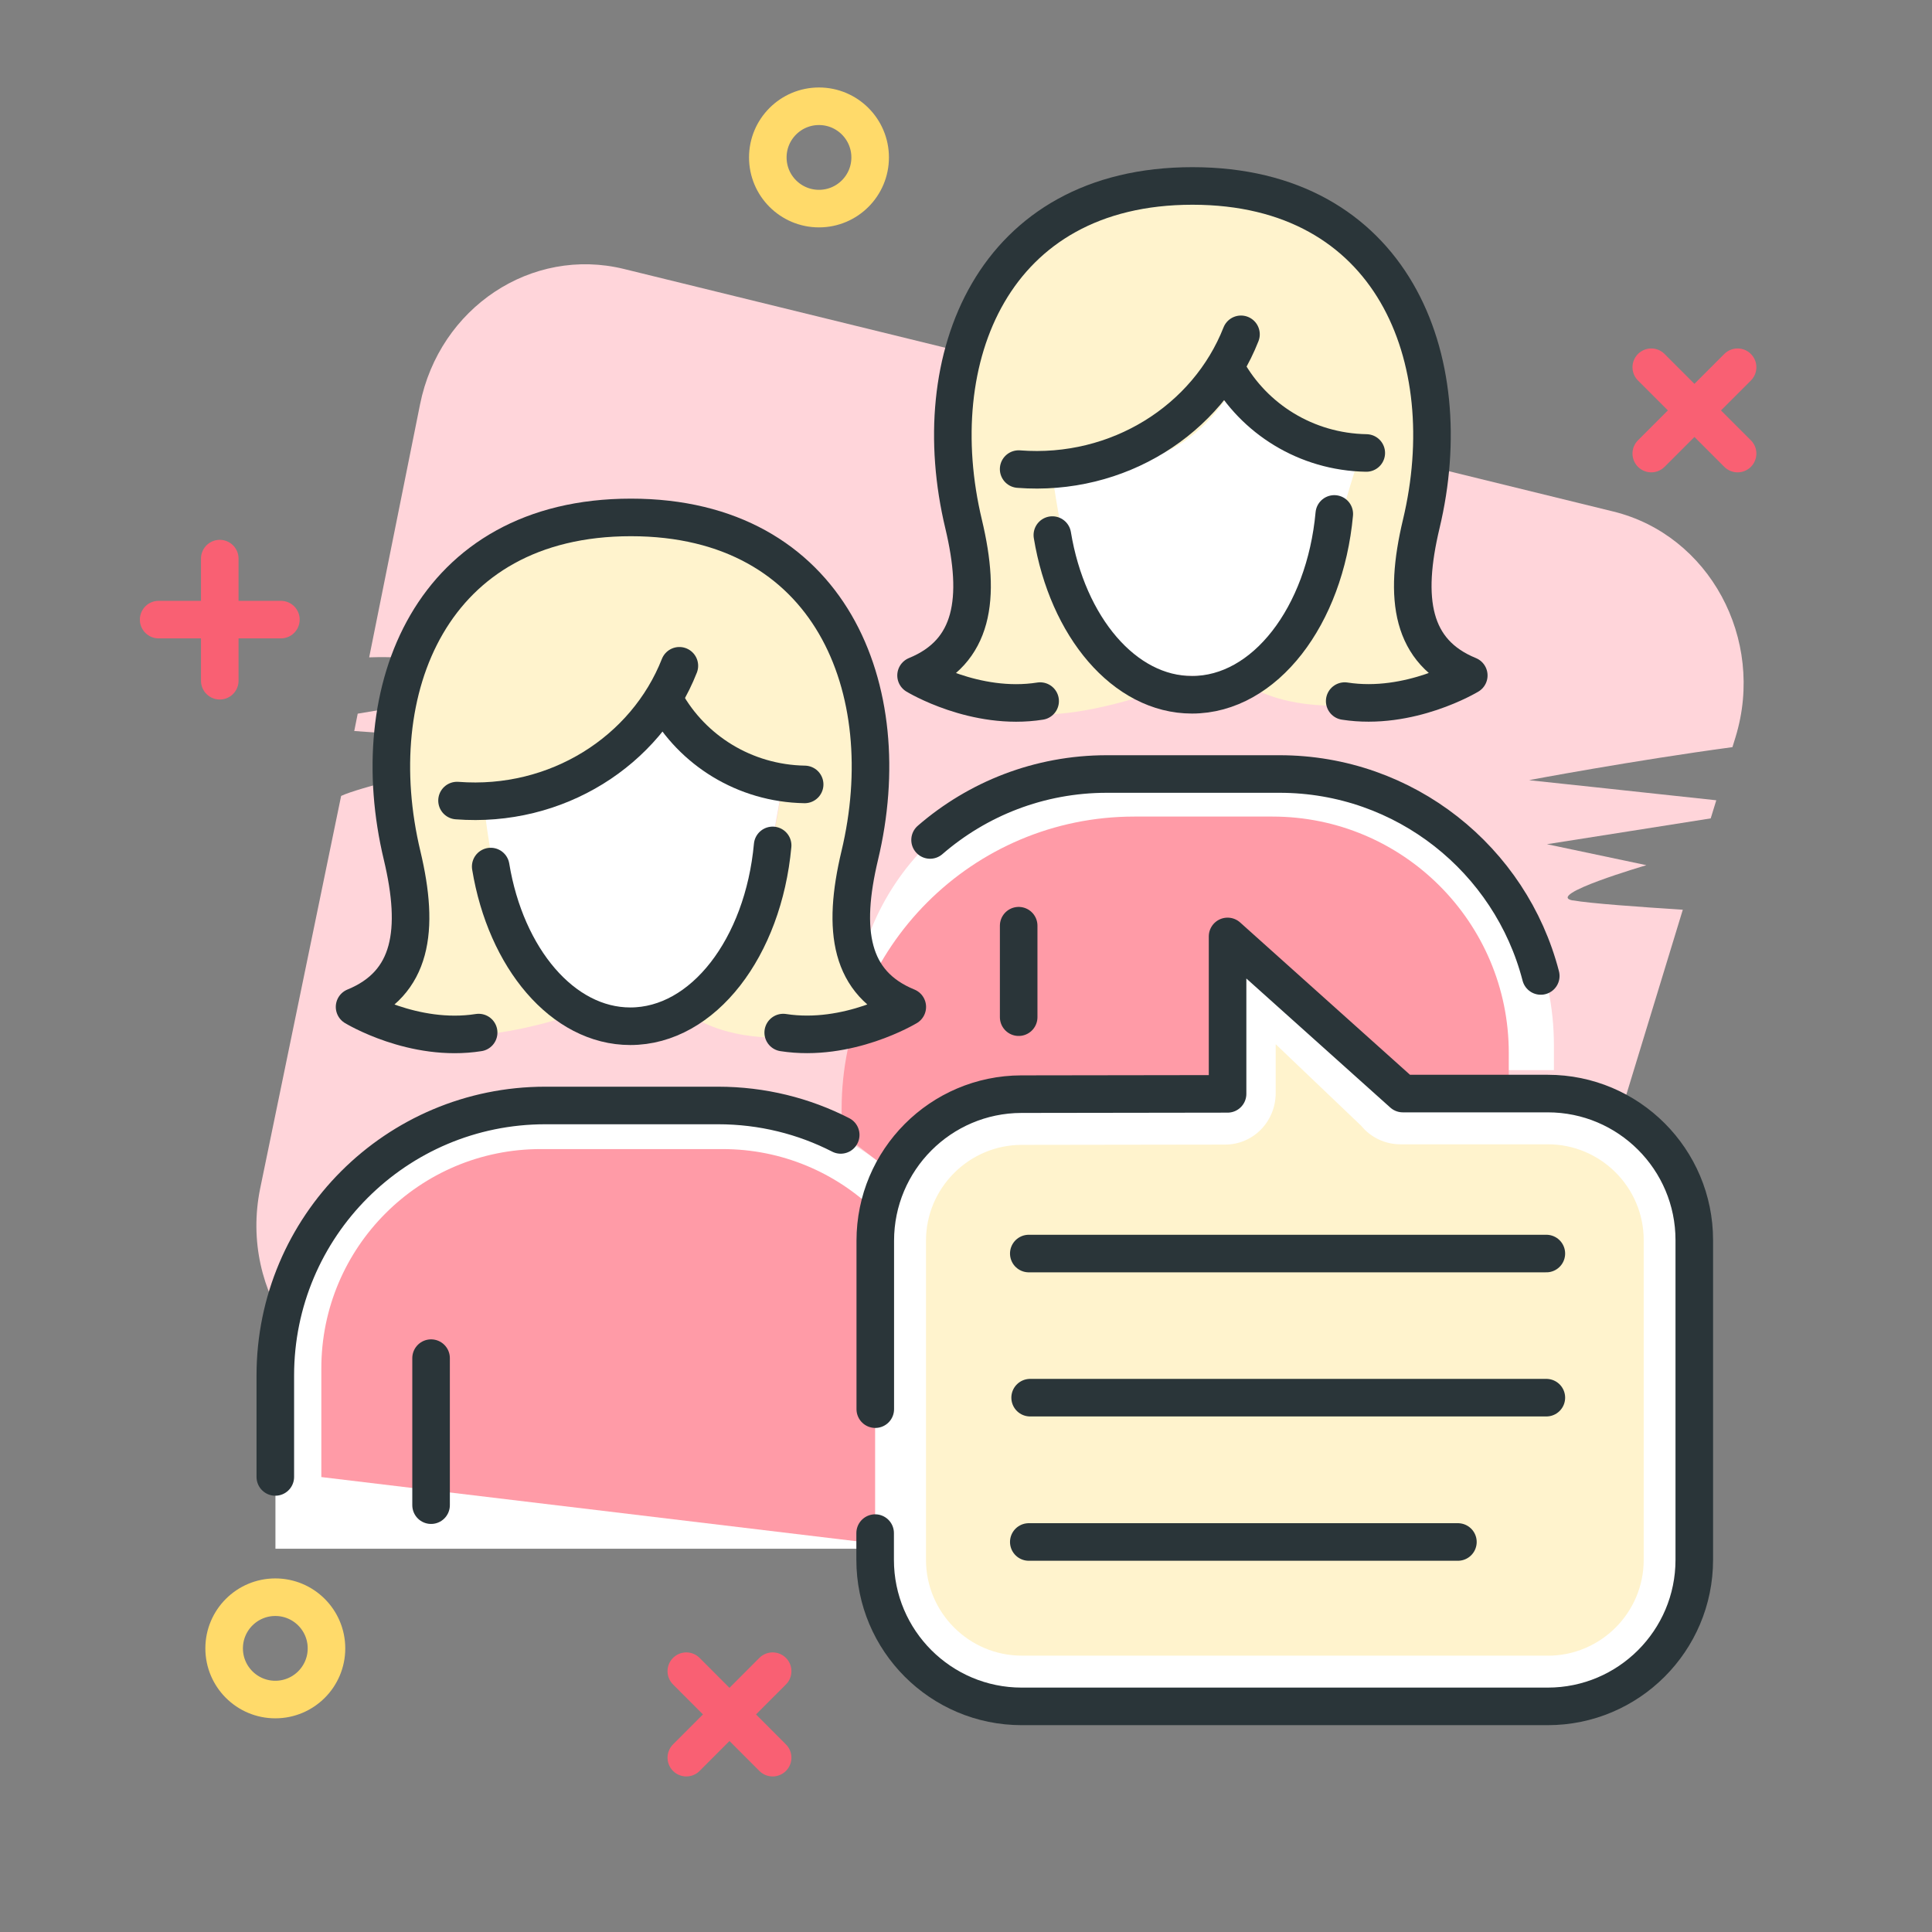 <svg fill="none" height="72" viewBox="0 0 72 72" width="72" xmlns="http://www.w3.org/2000/svg"><rect x="0" y="0" width="72" height="72" fill="#808080" stroke="none"/><path d="m58.618 33.559c-1.091-.197 2.739-1.316 2.739-1.316l-3.707-.782 3.144-.495 2.959-.467.208-.675c-2.768-.298-6.936-.748-6.975-.748s3.938-.743 7.577-1.232l.118-.383c1.114-3.651-.984-7.521-4.556-8.398l-36.872-9.039c-3.442-.844-6.874 1.434-7.599 5.046l-1.896 9.428c3.223-.113 6.216.956 6.981.917.068-.006.124-.011.152-.011.062 0 0 0-.152.011-.877.09-4.697.726-7.408 1.181l-.129.647c1.35.084 2.166.186 2.408.18 7.695-.18-1.569 1.609-2.897 2.239l-3.021 14.648c-.776 3.848 1.839 7.543 5.591 7.897l35.522 2.576c2.942.281 5.67-.461 6.57-3.397l5.338-17.483c-1.569-.101-3.482-.236-4.095-.349z" fill="#ffd5da"/><path d="m32.726 43.284c-1.721-1.305-3.859-2.087-6.188-2.087h-5.996c-5.676 0-10.277 4.601-10.277 10.277v6.244h22.461v-14.439z" fill="#fff"/><path clip-rule="evenodd" d="m38.064 40.776 7.127-.011v-5.867l6.531 5.856h5.957c3.015 0 5.462 2.447 5.462 5.462v11.914c0 3.015-2.447 5.462-5.462 5.462h-19.603c-3.015 0-5.462-2.447-5.462-5.462v-11.891c0-3.009 2.436-5.456 5.445-5.462z" fill="#fff" fill-rule="evenodd"/><path d="m57.684 61.701h-19.603c-1.969 0-3.572-1.603-3.572-3.572v-11.891c0-1.963 1.597-3.566 3.561-3.572l7.588-.011c1.041 0 1.884-.849 1.884-1.929v-1.811l3.184 3.038c.36.439.894.692 1.462.692h5.496c1.969 0 3.572 1.603 3.572 3.572v11.914c0 1.969-1.603 3.572-3.572 3.572z" fill="#fff3cd"/><g fill="#fff"><path d="m23.529 38.244c-2.706 0-4.899-2.194-4.899-4.899l-.833-3.521 6.992-3.386 4.444 2.413-.81 4.5c0 2.706-2.194 4.899-4.899 4.899z"/><path d="m44.471 25.183c-2.706 0-4.899-2.194-4.899-4.899l-.754-2.897 6.919-4.011 5.164 3.786-.799 3.071c0 2.706-2.919 4.956-5.625 4.956z"/><path d="m57.915 39.881h-7.161l-4.708-4.421v4.421h-11.137l-3.549 2.357.36-3.69c0-5.676 4.241-9.866 9.917-9.866h5.996c5.676 0 10.277 4.601 10.277 10.277v.922z"/></g><path d="m56.227 41.197h-3.634l-6.84-6.3v5.979h-9.264l-3.763 2.408-1.361-1.046v-.9c0-6.024 4.883-10.907 10.907-10.907h5.147c4.866 0 8.809 3.943 8.809 8.809z" fill="#ff9ba7"/><path d="m21.178 37.873s-2.548.844-4.14.675c-1.592-.169-3.819-1.024-3.819-1.024s2.576-1.344 2.205-4.944c-.371-3.6-1.907-7.763 1.901-10.946 3.06-2.554 5.136-3.201 8.263-2.481 3.122.72 6.036 4.264 6.036 4.264l1.114 5.265-.922 4.399.124 2.509 1.879 2.121s-4.894 2.014-7.959.214c0 0 2.087-1.524 2.334-3.049s1.001-5.737 1.001-5.737-4.236-1.637-4.185-3.122c0 0-1.232 1.896-5.029 3.223-.669.236-1.958.624-1.958.624s.669 7.166 3.167 8.01z" fill="#fff3cd"/><path d="m42.626 25.926s-2.548.844-4.14.675c-1.592-.169-3.819-1.024-3.819-1.024s1.845-1.277 1.474-4.877c-.371-3.6-1.603-9.939 3.24-12.448 3.397-1.761 4.534-1.761 7.656-1.041 3.122.72 5.552 4.427 5.552 4.427l.776 4.928-.107 4.579.124 2.509.956 1.738s-4.787 1.941-7.858.141c0 0 2.509-1.783 2.751-3.308s1.457-5.31 1.457-5.31-4.489-.928-4.444-2.413-.804 2.689-4.826 2.801-2.166.591-2.166.591.877 7.2 3.375 8.049z" fill="#fff3cd"/><path d="m32.619 45.129c-1.474-1.429-3.476-2.306-5.687-2.306h-6.784c-4.511 0-8.173 3.656-8.173 8.173v4.05l20.638 2.475v-12.386z" fill="#ff9ba7"/><g stroke-linecap="round" stroke-linejoin="round" stroke-width="1.4"><path d="m32.619 52.515v-6.277c0-3.009 2.436-5.456 5.445-5.462l7.684-.011v-5.867l6.531 5.856h5.4c3.015 0 5.462 2.447 5.462 5.462v11.914c0 3.015-2.447 5.462-5.462 5.462h-19.603c-3.015 0-5.462-2.447-5.462-5.462v-.996" stroke="#2a3539"/><path d="m54.332 57.465h-15.992" stroke="#2a3539"/><path d="m57.628 46.716h-19.288" stroke="#2a3539"/><path d="m57.628 52.087h-19.238" stroke="#2a3539"/><path d="m25.577 62.28 3.217 3.223" stroke="#f96073"/><path d="m25.577 65.503 3.217-3.223" stroke="#f96073"/><path d="m61.538 13.686 3.217 3.217" stroke="#f96073"/><path d="m61.538 16.903 3.217-3.217" stroke="#f96073"/><path d="m10.26 63.337c1.053 0 1.907-.854 1.907-1.907 0-1.053-.854-1.907-1.907-1.907-1.053 0-1.907.854-1.907 1.907 0 1.053.854 1.907 1.907 1.907z" stroke="#ffda6a"/><path d="m8.19 20.818v4.551" stroke="#f96073"/><path d="m10.468 23.091h-4.556" stroke="#f96073"/><path d="m30.521 7.774c1.053 0 1.907-.854 1.907-1.907 0-1.053-.854-1.907-1.907-1.907-1.053 0-1.907.854-1.907 1.907 0 1.053.854 1.907 1.907 1.907z" stroke="#ffda6a"/><g stroke="#2a3539"><path d="m10.26 55.041v-3.78c0-5.558 4.506-10.063 10.063-10.063h6.435c1.648 0 3.201.394 4.573 1.097"/><path d="m29.188 38.481c2.424.377 4.624-.956 4.624-.956-2.143-.877-2.436-2.857-1.772-5.642 1.479-6.182-1.08-12.6-8.527-12.6s-10.007 6.418-8.527 12.6c.664 2.784.371 4.764-1.772 5.642 0 0 2.199 1.339 4.624.956"/><path d="m25.318 24.812c-1.249 3.178-4.573 5.31-8.286 5.023"/><path d="m29.987 29.233c-2.244-.039-4.185-1.277-5.192-3.083"/><path d="m28.794 31.506c-.349 3.803-2.587 6.739-5.304 6.739-2.52 0-4.641-2.537-5.203-5.951"/><path d="m34.661 31.303c1.766-1.53 4.067-2.458 6.587-2.458h6.435c4.68 0 8.617 3.195 9.737 7.526"/><path d="m50.113 26.128c2.424.377 4.624-.956 4.624-.956-2.143-.877-2.436-2.857-1.772-5.642 1.479-6.182-1.08-12.6-8.527-12.6s-10.007 6.418-8.527 12.6c.664 2.784.371 4.764-1.772 5.642 0 0 2.199 1.339 4.624.956"/><path d="m46.248 12.459c-1.249 3.178-4.573 5.31-8.286 5.023"/><path d="m50.917 16.881c-2.244-.039-4.185-1.277-5.192-3.083"/><path d="m49.725 19.153c-.349 3.803-2.587 6.739-5.304 6.739-2.52 0-4.641-2.537-5.203-5.951"/><path d="m16.065 50.614v5.479"/><path d="m37.963 34.498v3.409"/></g></g></svg>